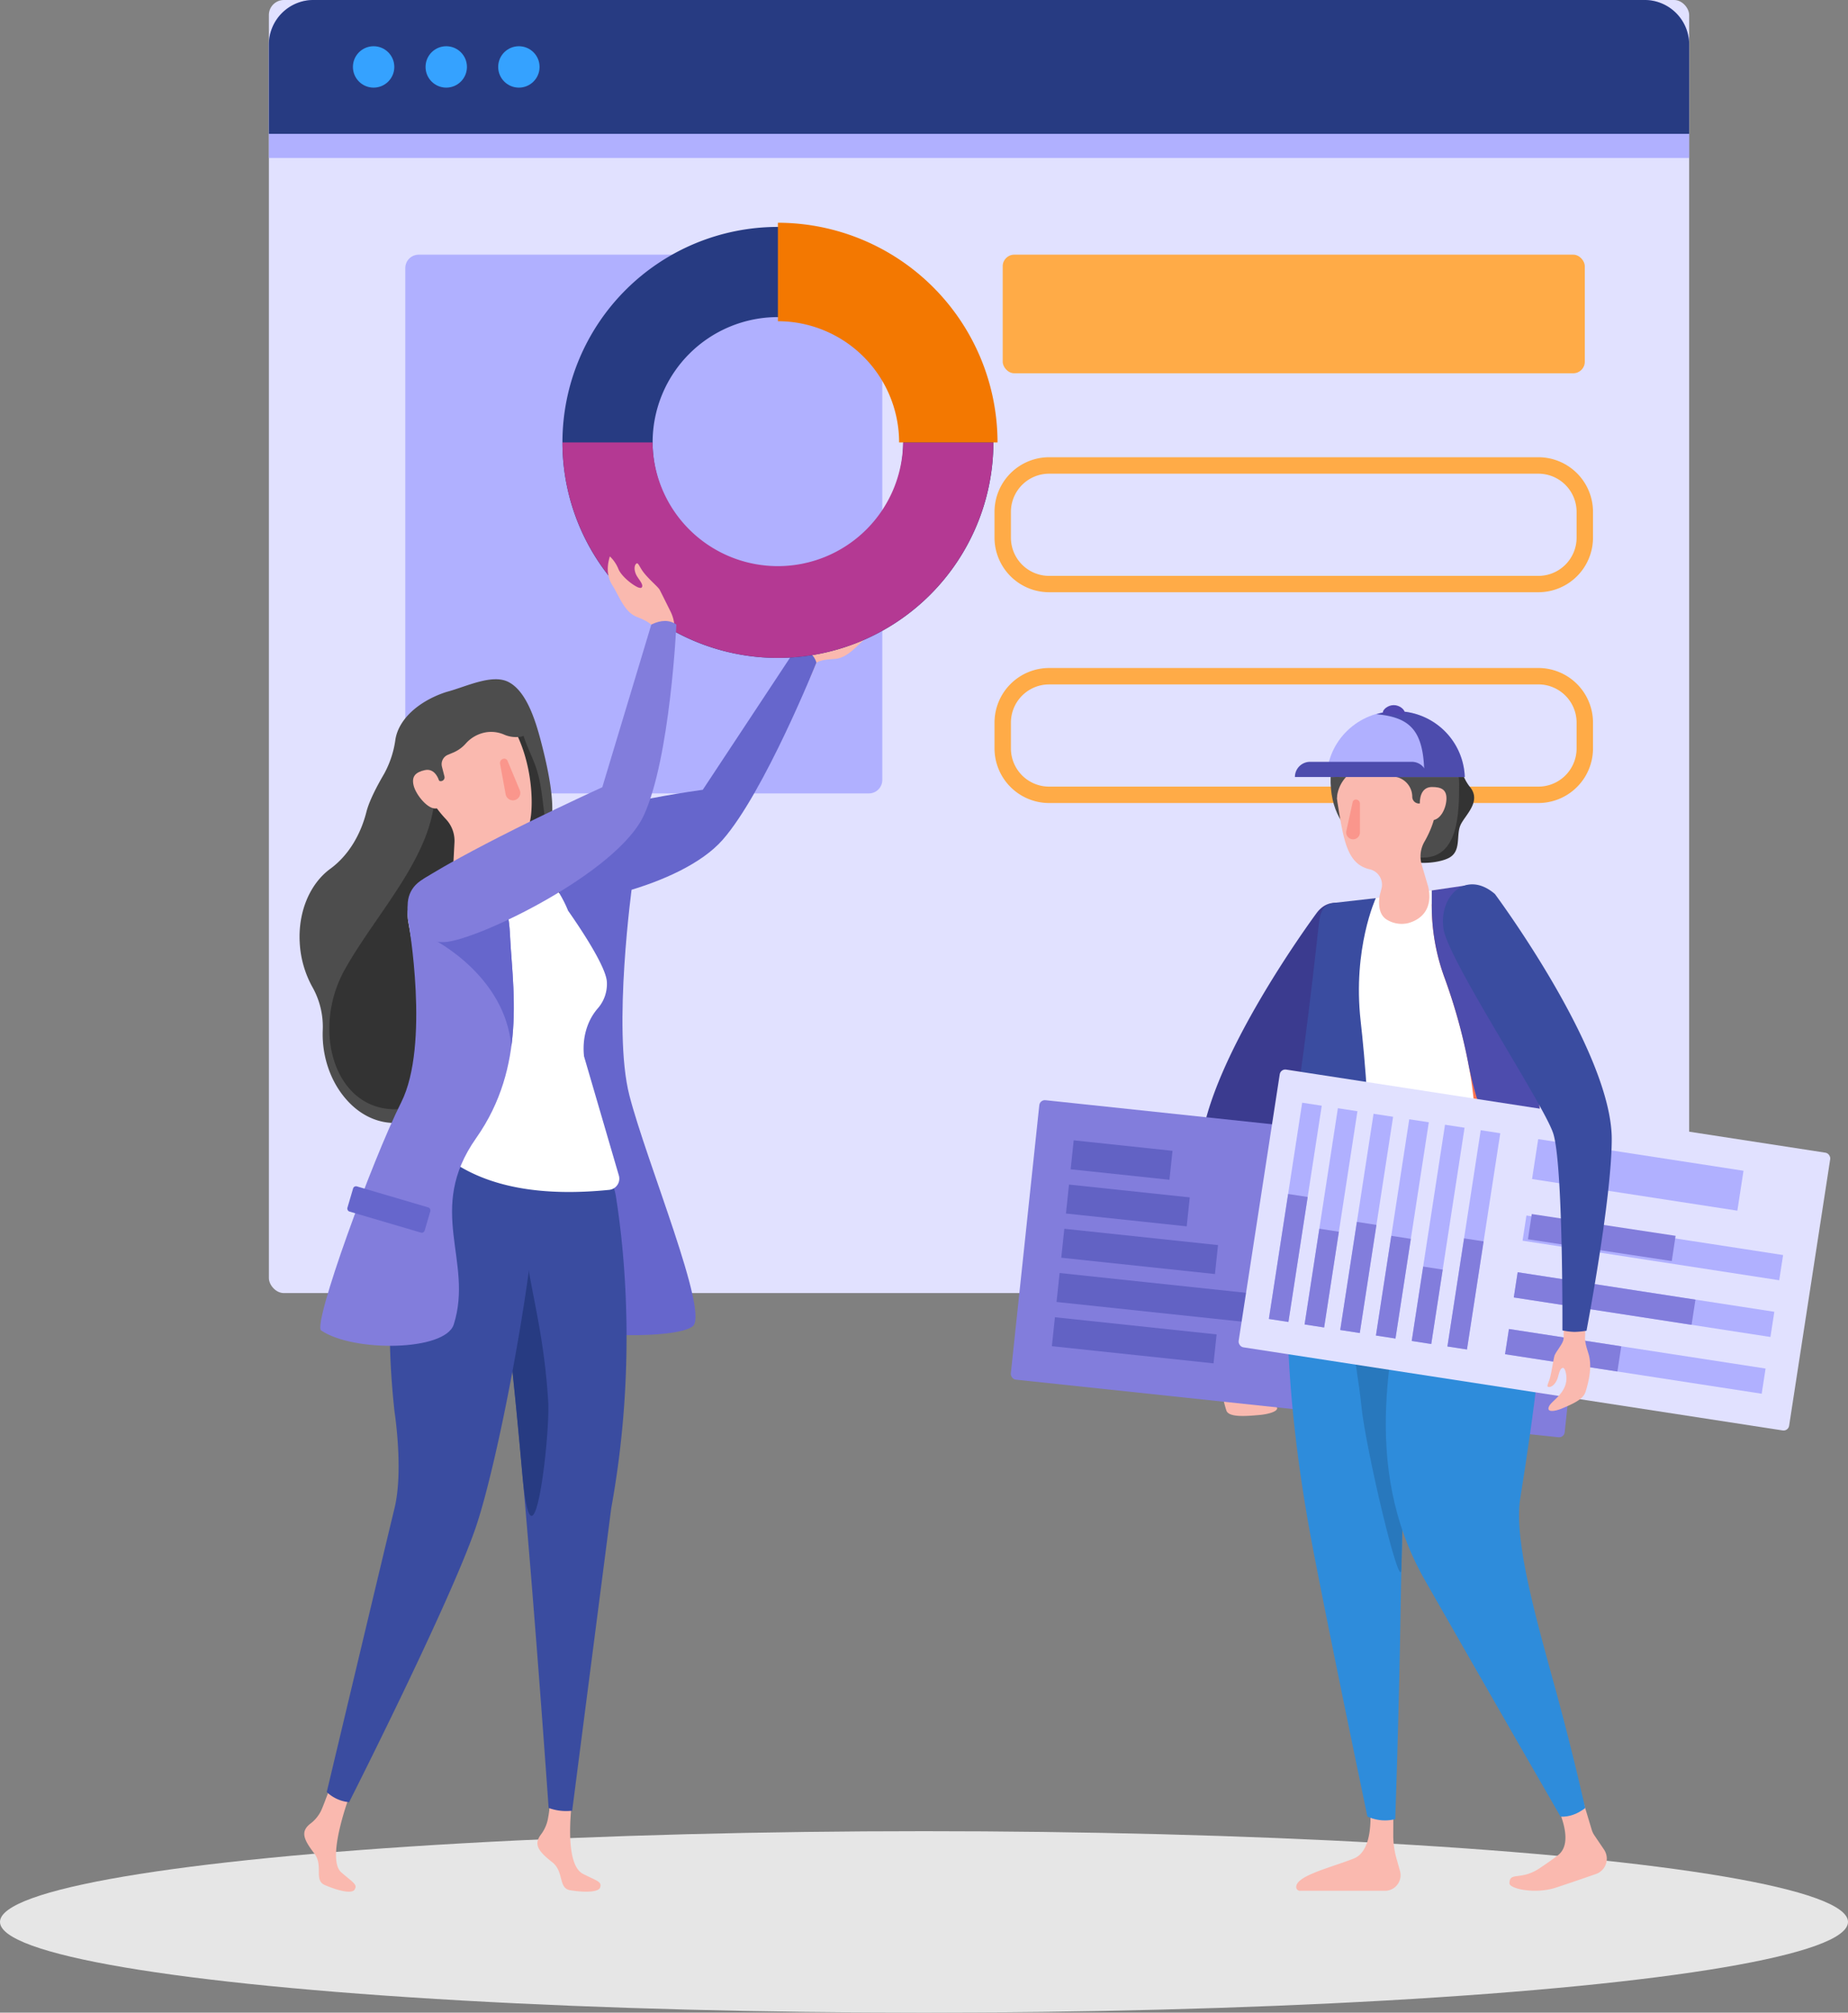 <svg xmlns="http://www.w3.org/2000/svg" viewBox="0 0 909.08 990"><rect x="0" y="0" width="909.08" height="990" fill="#808080" stroke="none"/><defs><style>.cls-1{fill:#e6e6e6;}.cls-2{fill:#e1e1ff;}.cls-3{fill:#b0b0ff;}.cls-4{fill:#273b82;}.cls-5{fill:#35a2ff;}.cls-6{fill:#ffab47;}.cls-7{fill:#fab9af;}.cls-8{fill:#3b3b8f;}.cls-9{fill:#827ddc;}.cls-10{fill:#6262c4;}.cls-11{fill:#2e8cdb;}.cls-12{fill:#2878bd;}.cls-13{fill:#fff;}.cls-14{fill:#ff7350;}.cls-15{fill:#4d4cad;}.cls-16{fill:#3a4ca0;}.cls-17{fill:#ff4619;}.cls-18{fill:#333;}.cls-19{fill:#4d4d4d;}.cls-20{fill:#fa968c;}.cls-21{fill:#5046af;}.cls-22{fill:#66c;}.cls-23{fill:#b43993;}.cls-24{fill:#f37801;}</style></defs><title>FAQ content</title><g id="Layer_2" data-name="Layer 2"><g id="Layer_1-2" data-name="Layer 1"><ellipse class="cls-1" cx="454.54" cy="945.37" rx="454.54" ry="44.63"/><rect class="cls-2" x="132.27" width="698.67" height="636.05" rx="7.4"/><path class="cls-3" d="M830.94,77.7V21.93A21.92,21.92,0,0,0,809,0H154.2a21.93,21.93,0,0,0-21.93,21.93V77.7Z"/><path class="cls-4" d="M830.94,65.85V21.93A21.92,21.92,0,0,0,809,0H154.2a21.93,21.93,0,0,0-21.93,21.93V65.85Z"/><circle class="cls-5" cx="183.79" cy="32.92" r="10.18"/><circle class="cls-5" cx="219.52" cy="32.92" r="10.18"/><circle class="cls-5" cx="255.25" cy="32.92" r="10.18"/><rect class="cls-3" x="199.37" y="125.27" width="234.65" height="265" rx="6.6"/><rect class="cls-6" x="493.26" y="125.27" width="286.34" height="58.34" rx="5.66"/><path class="cls-6" d="M756.78,291.31H516.08a26.88,26.88,0,0,1-26.85-26.85v-12.7a26.89,26.89,0,0,1,26.85-26.85h240.7a26.89,26.89,0,0,1,26.86,26.85v12.7A26.88,26.88,0,0,1,756.78,291.31ZM516.08,233a18.8,18.8,0,0,0-18.78,18.78v12.7a18.8,18.8,0,0,0,18.78,18.79h240.7a18.81,18.81,0,0,0,18.79-18.79v-12.7A18.81,18.81,0,0,0,756.78,233Z"/><path class="cls-6" d="M756.78,395H516.08a26.89,26.89,0,0,1-26.85-26.85V355.43a26.89,26.89,0,0,1,26.85-26.85h240.7a26.89,26.89,0,0,1,26.86,26.85v12.71A26.89,26.89,0,0,1,756.78,395Zm-240.7-58.34a18.8,18.8,0,0,0-18.78,18.78v12.71a18.8,18.8,0,0,0,18.78,18.78h240.7a18.81,18.81,0,0,0,18.79-18.78V355.43a18.81,18.81,0,0,0-18.79-18.78Z"/><polygon class="cls-7" points="634.36 616.42 658.86 444.24 724.97 435.17 759.35 615.18 634.36 616.42"/><path class="cls-7" d="M685.45,883.22l-.07,19.4A42.69,42.69,0,0,0,687,914.3l1.69,6a7.68,7.68,0,0,1-7.41,9.76c-13.22,0-35.81,0-41.63,0a1.89,1.89,0,0,1-2-1.59c-.49-5.66,15.88-9.46,28.2-14.23,9.39-3.63,8.89-20.51,7.73-30.36a5.94,5.94,0,0,1,6.41-6.59h0A5.94,5.94,0,0,1,685.45,883.22Z"/><path class="cls-7" d="M620.56,686.12c-1-4.34-1.55-8.79-2.13-10.46a22.74,22.74,0,0,0-1.77-2.88c-.93-1.5-2.61-3.66-2.61-5.42l-.12-7.41c0-3.58-1.73-6.29-5.31-6.29h0c-3.88,0-5.64,3.3-5.19,7.15V666c.36,3.08-.71,6-1.62,9-1.85,6-.31,13.17,1.46,18.78,1.11,3.51,9.53,2.83,16.13,2.25,4.44-.38,9.7-1.78,8.74-3.77-1.48-3.11-17.68.91-15-8.63.13-.47.56-1.65,1.15-1.67,1.79-.05,2.11,3.9,3,5.83,1.2,2.71,3.09,3.81,4.25,3.52S621.28,689.21,620.56,686.12Z"/><path class="cls-8" d="M647.85,448.88s-57.58,77.41-57.48,120.74c.08,29.64,12.42,94.09,12.42,94.09a41.47,41.47,0,0,0,5.92.56,30.52,30.52,0,0,0,5.93-.74s-.39-82.39,4.55-97.09,52.93-84.78,53.87-100.24S657.56,436.4,647.85,448.88Z"/><rect class="cls-9" x="503.51" y="554.94" width="273.99" height="138.23" rx="2.75" transform="translate(1211.53 1312.26) rotate(-173.94)"/><rect class="cls-10" x="527.28" y="563.47" width="48.87" height="14.32" transform="translate(63.34 -55.07) rotate(6.06)"/><rect class="cls-10" x="524.94" y="585.8" width="59.74" height="14.32" transform="translate(65.71 -55.27) rotate(6.06)"/><rect class="cls-10" x="522.58" y="608.41" width="76.03" height="14.32" transform="translate(68.14 -55.76) rotate(6.06)"/><rect class="cls-10" x="520.22" y="631.13" width="94.29" height="14.32" transform="translate(70.57 -56.34) rotate(6.06)"/><rect class="cls-10" x="517.95" y="652.13" width="79.98" height="14.32" transform="translate(72.74 -55.23) rotate(6.06)"/><path class="cls-7" d="M776.3,877.77,783,900a10.2,10.2,0,0,0,1.31,2.77l4.74,7a8,8,0,0,1-4.31,12.15s-9.56,3.36-19.41,6.6c-10.09,3.32-22.77.55-22.77-2.12,0-5.91,5.51-1.22,14.74-7.39,3.1-2.07,6.29-4.24,9.14-6.47,8-6.24,1-22-3.86-30.93a5.45,5.45,0,0,1,3.68-7.93l2.3-.49A6.65,6.65,0,0,1,776.3,877.77Z"/><path class="cls-11" d="M708,618.09l-73.26-6.15s-7.37,53.32,11.14,149.83c8.68,45.26,26.78,131.75,26.78,131.75a20.71,20.71,0,0,0,13.69,1.3s1.37-38.15,2.21-79.24c.81-39.4,1-81.5,3.54-95.28C697.22,692.16,708,618.09,708,618.09Z"/><path class="cls-12" d="M660.05,614.06c-1.21,12.4,7.82,58.57,9.58,76.94,2,21.21,19.46,94.51,19.75,80.56.48-23.08,1.15-42.67,2.72-51.26,5.12-28.14,15.9-102.21,15.9-102.21Z"/><path class="cls-11" d="M692.88,619c-7.57,40.59-24.46,101.28,8.08,158.3s66.73,116.3,66.73,116.3c4.41.18,8.4-1.41,12.11-4.23,0,0-5.71-25.85-13.95-56-9.44-34.53-21.39-75.15-18-96.33,6.38-39.68,13.72-92.54,11.49-118.21S696.86,597.67,692.88,619Z"/><path class="cls-13" d="M631.83,612l27-167.8L725,435.17,760.5,612.35a6.08,6.08,0,0,1-4.83,7.19,422.52,422.52,0,0,1-75.22,7.21c-24.8,0-38.74-4.82-45.08-7.88A6.41,6.41,0,0,1,631.83,612Z"/><path class="cls-14" d="M704.32,445.62A103.67,103.67,0,0,0,710.64,481c8.08,22.23,20.2,64.25,13,101.28-10.37,53.32-23.7,74.87-6.42,87.3s50.42-8.31,51.37-15.22-6.45-91.82-14.84-128.6-31.9-89.67-31.9-89.67l-10,1.07a8.46,8.46,0,0,0-7.57,8.42Z"/><path class="cls-15" d="M749.55,600.11a101.91,101.91,0,0,0-10.77-30.32,166.15,166.15,0,0,1-16.58-47.14,274.47,274.47,0,0,0-11.76-42.17,101.92,101.92,0,0,1-6.12-35.05V438l18.44-2.71s22.6,53.71,31,90.5,15.8,121.68,14.84,128.6c-.64,4.65-15.9,15.57-31.06,18.41C739.46,670.2,756.22,637.12,749.55,600.11Z"/><path class="cls-16" d="M676.8,441.78s-11.47,24.78-7.47,60.38,13.27,144-19.13,160.38c-10.26,5.19-33.68-17.77-33.68-26.29s7.81-37,15.22-62.94c6-20.92,14-91.36,16.91-117.73.65-5.94,1.55-10.64,7.46-11.45Z"/><path class="cls-17" d="M631.74,573.31c1.45-5.06,3.37-13.09,5.52-22.7,11.78,5.54,23.65,10.88,35.1,16.71-25.93,3.19-39.15,33.53-41.61,57.26-2.57,9.72-2.47,20.06-.41,30.63-7.5-6.25-13.82-14.54-13.82-19C616.52,627.74,624.33,599.23,631.74,573.31Z"/><path class="cls-18" d="M708.38,372.9A6.44,6.44,0,0,1,718.66,377a21.7,21.7,0,0,0,4.44,10.09c6,7.29-2.72,14.07-4.75,19s.48,12.32-5.22,15.69-21.93,4.25-24.51-1.67C686.53,415.38,695.27,383.24,708.38,372.9Z"/><path class="cls-19" d="M654.57,382.2c-.88,32.59,27.79,39.64,45.43,39.64s17.79-22.38,17.79-36.46-13.3-33-30.94-33c-13.89,0-27,10.77-32.45,21.09C652.94,376.28,654.65,379.21,654.57,382.2Z"/><path class="cls-7" d="M686,365c14.75,0,20.25,10.5,20.54,29.93.1,7.27-3.17,14.48-5.81,19.09a14.41,14.41,0,0,0-1.37,11.24l3.24,11c2.2,10.17-2.63,15.75-9.76,17.78A13.88,13.88,0,0,1,682,452.23c-3.67-2.37-4-7.47-3.29-11.78l.83-3.13a7.77,7.77,0,0,0-5.57-9.68c-11.36-2.49-13-14.33-16-32.72C654.79,375.75,671.27,365,686,365Z"/><path class="cls-19" d="M658.25,368.39a8.75,8.75,0,0,1,8.11-8.69,16.37,16.37,0,0,0,3.32-.61l16.89-4.9c10.23,0,27.13,5.77,25,20.54l-1.81,10a9.92,9.92,0,0,1-8.53,8.08h0a3.31,3.31,0,0,1-6.5-.87,10,10,0,0,0-7.9-9.76c-5.64-1.26-11.52-4.1-17.82-2.41l-.11,0a8.64,8.64,0,0,1-10.64-8.5Z"/><path class="cls-7" d="M698.43,395.28c0,4.5,1.68,8.15,6,8.15s7.12-6.19,7.12-10.7-2.79-5.61-7.12-5.61S698.43,390.77,698.43,395.28Z"/><path class="cls-20" d="M662.31,408.74a3.38,3.38,0,0,0,3.31,4.1h0a3.38,3.38,0,0,0,3.37-3.19V395.28a2,2,0,0,0-2-2,1.63,1.63,0,0,0-1.59,1.28Z"/><path class="cls-3" d="M652.66,382.2c.52-18,15.5-32.37,34-32.37S720,364.24,720.56,382.2Z"/><path class="cls-15" d="M677.08,351.32a33.61,33.61,0,0,1,43.48,30.88h-19.9C700.66,359.91,694.39,352.88,677.08,351.32Z"/><path class="cls-15" d="M644.52,374.73h50A7.48,7.48,0,0,1,702,382.2h-65A7.47,7.47,0,0,1,644.52,374.73Z"/><path class="cls-21" d="M680.27,350.36c0,1.28,2.39,1.11,5.35,1.11s5.35.17,5.35-1.11-2.39-3.52-5.35-3.52S680.27,349.08,680.27,350.36Z"/><path class="cls-19" d="M662.17,382.2a17.09,17.09,0,0,0-4.52,10.24h-.14a2.13,2.13,0,0,1-2.13-2.13v-6.17a1.93,1.93,0,0,1,1.93-1.94Z"/><rect class="cls-2" x="617.8" y="545.79" width="273.99" height="138.23" rx="2.75" transform="translate(1407.17 1337.55) rotate(-171.24)"/><rect class="cls-3" x="749.23" y="607.51" width="127.74" height="12.54" transform="translate(102.93 -116.64) rotate(8.76)"/><rect class="cls-3" x="744.92" y="635.42" width="127.74" height="12.54" transform="translate(107.13 -115.66) rotate(8.76)"/><rect class="cls-3" x="740.62" y="663.34" width="127.74" height="12.54" transform="translate(111.33 -114.68) rotate(8.76)"/><rect class="cls-9" x="749.55" y="603.22" width="71.46" height="12.54" transform="matrix(0.99, 0.15, -0.15, 0.99, 101.95, -112.45)"/><rect class="cls-9" x="745.15" y="632.44" width="88.49" height="12.54" transform="translate(106.44 -112.74) rotate(8.76)"/><rect class="cls-9" x="741.04" y="657.87" width="55.91" height="12.54" transform="translate(110.08 -109.33) rotate(8.76)"/><rect class="cls-3" x="632.35" y="542.51" width="9.73" height="107.62" transform="translate(98.23 -90.08) rotate(8.76)"/><rect class="cls-3" x="649.91" y="545.22" width="9.73" height="107.62" transform="translate(98.85 -92.72) rotate(8.76)"/><rect class="cls-3" x="667.48" y="547.93" width="9.73" height="107.62" transform="translate(99.44 -95.34) rotate(8.76)"/><rect class="cls-3" x="685.05" y="550.63" width="9.73" height="107.62" transform="translate(100.05 -97.98) rotate(8.76)"/><rect class="cls-3" x="702.61" y="553.34" width="9.73" height="107.62" transform="translate(100.7 -100.65) rotate(8.76)"/><rect class="cls-3" x="720.18" y="556.04" width="9.73" height="107.62" transform="translate(101.31 -103.29) rotate(8.76)"/><rect class="cls-9" x="628.89" y="587.67" width="9.73" height="62.2" transform="translate(101.61 -89.29) rotate(8.76)"/><rect class="cls-9" x="645.35" y="604.84" width="9.73" height="47.65" transform="translate(103.31 -91.68) rotate(8.76)"/><rect class="cls-9" x="663.38" y="601.42" width="9.73" height="53.81" transform="translate(103.44 -94.4) rotate(8.76)"/><rect class="cls-9" x="680.63" y="608.3" width="9.73" height="49.62" transform="translate(104.36 -96.97) rotate(8.76)"/><rect class="cls-9" x="697.24" y="623.52" width="9.73" height="37.03" transform="translate(105.95 -99.42) rotate(8.76)"/><rect class="cls-9" x="716.08" y="609.54" width="9.73" height="53.81" transform="translate(105.32 -102.35) rotate(8.76)"/><rect class="cls-3" x="754.6" y="567.95" width="102.19" height="19.87" transform="translate(97.38 -115.93) rotate(8.76)"/><path class="cls-7" d="M762.67,677c1-4.33,1.55-8.78,2.13-10.46a22.74,22.74,0,0,1,1.77-2.88c.93-1.49,2.61-3.66,2.61-5.42l.12-7.4c0-3.58,1.73-6.3,5.31-6.3h0c3.88,0,5.64,3.31,5.19,7.16v5.18c-.36,3.09.71,6,1.62,9,1.85,6,.31,13.17-1.46,18.77-1.11,3.52-5.59,5.67-11.71,8.21-3,1.25-8,2.28-6.11-1.33,1.62-3,10.63-7.48,7.93-17-.13-.47-.56-1.65-1.15-1.66-1.79-.06-2.11,3.9-3,5.83-1.19,2.71-3.09,3.8-4.25,3.52S762,680.07,762.67,677Z"/><path class="cls-16" d="M735.38,439.74S793,517.15,792.86,560.49c-.08,29.63-12.42,94.09-12.42,94.09a41.47,41.47,0,0,1-5.92.56,30.52,30.52,0,0,1-5.93-.74S769,572,764,557.3s-51.42-84.94-53.87-100.23C707.58,440.89,721.17,427.55,735.38,439.74Z"/><path class="cls-7" d="M414.31,302.2c-3.73,2.57-9,4.52-10.33,5.69-.37.31-5.1,5.06-8.41,8.41a19.07,19.07,0,0,0-5,8.86c-.59,2.37-1,4.93-.37,6.45,0,0,4.82,3.56,8.31,1.7l3.15-7.39c2.79-1.49,6-1.57,9.12-1.81,6.41-.49,11.32-7.17,16-10.93,2.92-2.36,5.52-6.33,5.65-13.08a17.9,17.9,0,0,0-5.93,4.53c-2.27,2.66-8.1,5-11.74,5.52-.5.06-1.77.08-2-.48-.72-1.67,2.91-3.45,4.42-5,2.12-2.14,2.46-4.35,1.75-5.34S417,300.37,414.31,302.2Z"/><path class="cls-22" d="M311,435.23s-9.79,70.8-1.4,103.53S349.11,646,340.72,652.42s-57.27,5.42-63.2-1-13.68-210.66,3.53-219.86S309.78,419.45,311,435.23Z"/><path class="cls-22" d="M256.9,414.78s15.62-15.92,88.82-26.3l46.08-69.76c4.67-.27,8.71,3.34,9.82,7.2,0,0-25.59,63.84-46.18,87.23s-77.62,34.64-93.29,30.79S246.16,422.12,256.9,414.78Z"/><path class="cls-19" d="M267,368.15c-2.82-11.25-7.24-27.75-16.88-32.69-7.92-4.06-20.4,2.11-29.59,4.65-.89.24-1.76.52-2.62.83-12.67,4.59-21.87,13.16-23.4,22.83a48.47,48.47,0,0,1-5.59,16.94c-3.42,5.84-7.3,13.22-8.67,18.65-3,11.83-9.24,21.75-17.78,28-9.94,7.28-16,21.15-15,36.74a50.47,50.47,0,0,0,6.41,21.78,39.71,39.71,0,0,1,4.88,21c-.48,13.24,4.24,27.07,14,36.44,12.32,11.84,29.59,12.07,40.92.6,5.3-5.36,6.81-14.43,6.5-24-.67-20.8,10.79-37.93,27.28-40.63.72-.12,1.4-.24,2-.38,13.48-2.84,23.82-16.27,25.44-33.13a52.28,52.28,0,0,0-1.44-18.24,68.14,68.14,0,0,1-2-25.41C272.49,393.54,270,380.13,267,368.15Z"/><path class="cls-18" d="M273.44,427.46a73.86,73.86,0,0,1-1.51-7.33,59.14,59.14,0,0,0-1.64-7.35c-.61-2.12-1.12-4.28-1.55-6.46-1.81-9.37-1.88-19.11-4.88-28.26-1.91-5.82-4.76-10.89-6.46-16.61a3.24,3.24,0,0,0-3.87-2.2c-4.38,1-8.69,2.09-15.91,4.08C224.11,367,214.89,379,213.77,393c-2.39,29.8-29.32,57.09-44.51,84.52-15.3,28.32-5.55,64.67,21.16,67.89,9.55,1.15,17-2.37,23-8.28a23.37,23.37,0,0,0,6.73-17.19v-.1c-.67-20.8,10.79-37.93,27.28-40.63.72-.12,1.4-.24,2-.38,13.48-2.84,23.82-16.27,25.44-33.13A52.28,52.28,0,0,0,273.44,427.46Z"/><path class="cls-7" d="M170.19,879.87c-2.69-3.14-7.1-2-8.68,1.81-.72,1.73-2.9,7.82-3.81,9.48a17.86,17.86,0,0,1-5.3,6.09c-4.48,3.74-3.23,7.37,2.24,14.48,4.58,6-.42,13.1,5.17,15.51,7.74,3.33,13.38,4.11,14.56,2.32,1.69-2.57-.54-3.4-6.49-8.58-6.22-5.42.34-26.94,3.36-35.7a5.52,5.52,0,0,0-1.05-5.41Z"/><path class="cls-7" d="M278.58,885.6a5.22,5.22,0,0,0-8.27,3.75,55.61,55.61,0,0,1-.89,5.88,18.57,18.57,0,0,1-3.44,7.31c-3.43,4.73-1.33,7.93,5.71,13.49,5.91,4.65,2.82,12.8,8.83,13.76,8.31,1.33,14,.71,14.68-1.31,1-2.91-1.36-3.17-8.4-6.74-7.35-3.72-6.66-21.92-5.88-31.15a5.52,5.52,0,0,0-2.34-5Z"/><path class="cls-7" d="M222.52,348.06c-15.4,3.68-18.53,16-14,36.36,1.7,7.63,6.91,14.34,10.81,18.49a15.49,15.49,0,0,1,4.24,11.4l-.65,12.25c.23,11.17,6.66,15.79,14.61,16.13a14.91,14.91,0,0,0,10.89-4.55c3.24-3.39,2.28-8.79.5-13.12L247.29,422a8.34,8.34,0,0,1,3.4-11.49c3.28-1.58,6.95-1.79,9.08-4.15s3.73-22.2-3.72-40.95C248.35,346,237.93,344.39,222.52,348.06Z"/><path class="cls-20" d="M255.66,388.61a3.64,3.64,0,0,1-2.69,5h0a3.64,3.64,0,0,1-4.19-2.71L246,375.72a2.15,2.15,0,0,1,1.73-2.52,1.73,1.73,0,0,1,1.92,1Z"/><path class="cls-19" d="M201.87,362.31c-1.19,2.95-7.9,9.35-2.32,12.5L215.92,384a1.86,1.86,0,0,0,2.71-2.09l-1.22-4.77a5,5,0,0,1,2.9-5.85l2.86-1.2a17.29,17.29,0,0,0,6-4.4,17.11,17.11,0,0,1,10.51-5.57,16.16,16.16,0,0,1,8.51,1.31,14.6,14.6,0,0,0,8.18.91,3.06,3.06,0,0,0,2.35-2C265.69,339,216.26,326.59,201.87,362.31Z"/><path class="cls-7" d="M216.6,386c1.13,4.7,2.43,10.64-1.7,11.62s-10.32-6.59-11.44-11.29,1.25-6.49,5.38-7.48S215.48,381.25,216.6,386Z"/><path class="cls-16" d="M276.73,563.68a29.82,29.82,0,0,1,26.28,25c4.69,29.75,9.87,86.2-2.33,153.18L281.47,890.66a25,25,0,0,1-11.59-1.36s-15.08-217.2-24-262.44-.82-66.14-.82-66.14Z"/><path class="cls-4" d="M269.67,689.35c-3.39-54.87-17.91-71.32-10.82-126.25a12.27,12.27,0,0,0,0-1.35l-13.8-1s-8.06,20.89.82,66.14c3.21,16.36,7.23,55.2,11.06,98.12C262,781.32,270.72,706.35,269.67,689.35Z"/><path class="cls-16" d="M234.23,559.82A33.07,33.07,0,0,0,201,583.25c-6.52,21.63-12.77,58.07-6.92,111.16,0,0,4.51,28.87,0,47.43s-33.34,139.63-33.34,139.63a18.35,18.35,0,0,0,11,5s49.74-98.23,62.33-135.26,34.51-155.45,30.09-188.87Z"/><path class="cls-13" d="M298.53,482.91c-.46-7.45-12.73-25.92-19.1-35,0,0-7.58-19.92-20.08-22-14.39-2.41-24-1.95-38,2.27l-5.86,1.77a21,21,0,0,0-14.6,23.76l20.74,117.11c19,13.41,45.42,17.73,78,14.47a5.56,5.56,0,0,0,4.81-7.06l-17.14-58.64c-.93-8.42,1.18-17.13,6.73-23.54A18.19,18.19,0,0,0,298.53,482.91Z"/><path class="cls-9" d="M250.93,460.82c1.21,24.84,8.28,63.54-16.7,99s-1.12,60.26-11,91.63c-4.2,13.29-49.5,13.69-65.23,3-4.38-3,25.15-83.95,39.37-112.23s3.56-88.54,3.56-88.54-5.53-23.11,20.46-25.53C249,425.57,250.45,450.9,250.93,460.82Z"/><path class="cls-22" d="M211.61,461.31c3.29,1.41,37,19.28,39.92,53.45,2.77-20.42.1-39.52-.6-53.94-.48-9.92-1.94-35.25-29.55-32.69C195.39,430.55,206.75,459.23,211.61,461.31Z"/><rect class="cls-22" x="171.5" y="588.48" width="39.61" height="12.91" rx="1.47" transform="translate(175.86 -29.81) rotate(16.41)"/><path class="cls-4" d="M382.68,323.62a106,106,0,1,1,106-106A106.14,106.14,0,0,1,382.68,323.62Zm0-167.65a61.64,61.64,0,1,0,61.64,61.64A61.71,61.71,0,0,0,382.68,156Z"/><path class="cls-23" d="M382.68,323.62a106.14,106.14,0,0,1-106-106H321a61.64,61.64,0,0,0,123.27,0h44.38A106.14,106.14,0,0,1,382.68,323.62Z"/><path class="cls-24" d="M490.71,217.61H442.3A59.69,59.69,0,0,0,382.68,158V109.57A108.16,108.16,0,0,1,490.71,217.61Z"/><path class="cls-7" d="M316.46,281.37c2.73,3.62,7.07,7.12,8,8.66.25.42,3.24,6.42,5.33,10.64a19.14,19.14,0,0,1,2,10c-.19,2.44-.65,5-1.69,6.23,0,0-5.7,1.86-8.42-1l-.65-8c-2.18-2.29-5.17-3.38-8.09-4.61-5.92-2.48-8.47-10.37-11.7-15.41-2-3.16-3.24-7.75-1.23-14.19a17.69,17.69,0,0,1,4.19,6.17c1.32,3.24,6.09,7.34,9.4,8.94.45.22,1.66.64,2.06.18,1.2-1.35-1.68-4.19-2.63-6.12-1.33-2.7-.95-4.9,0-5.62S314.51,278.79,316.46,281.37Z"/><path class="cls-9" d="M208,432.56s21.15-14.38,88.29-45.35l24.11-80c4.8-2.34,8.92-2.38,12.33,0,0,0-3,65.51-16,93.82s-82,61.58-98.14,62.39S193.17,441,208,432.56Z"/></g></g></svg>